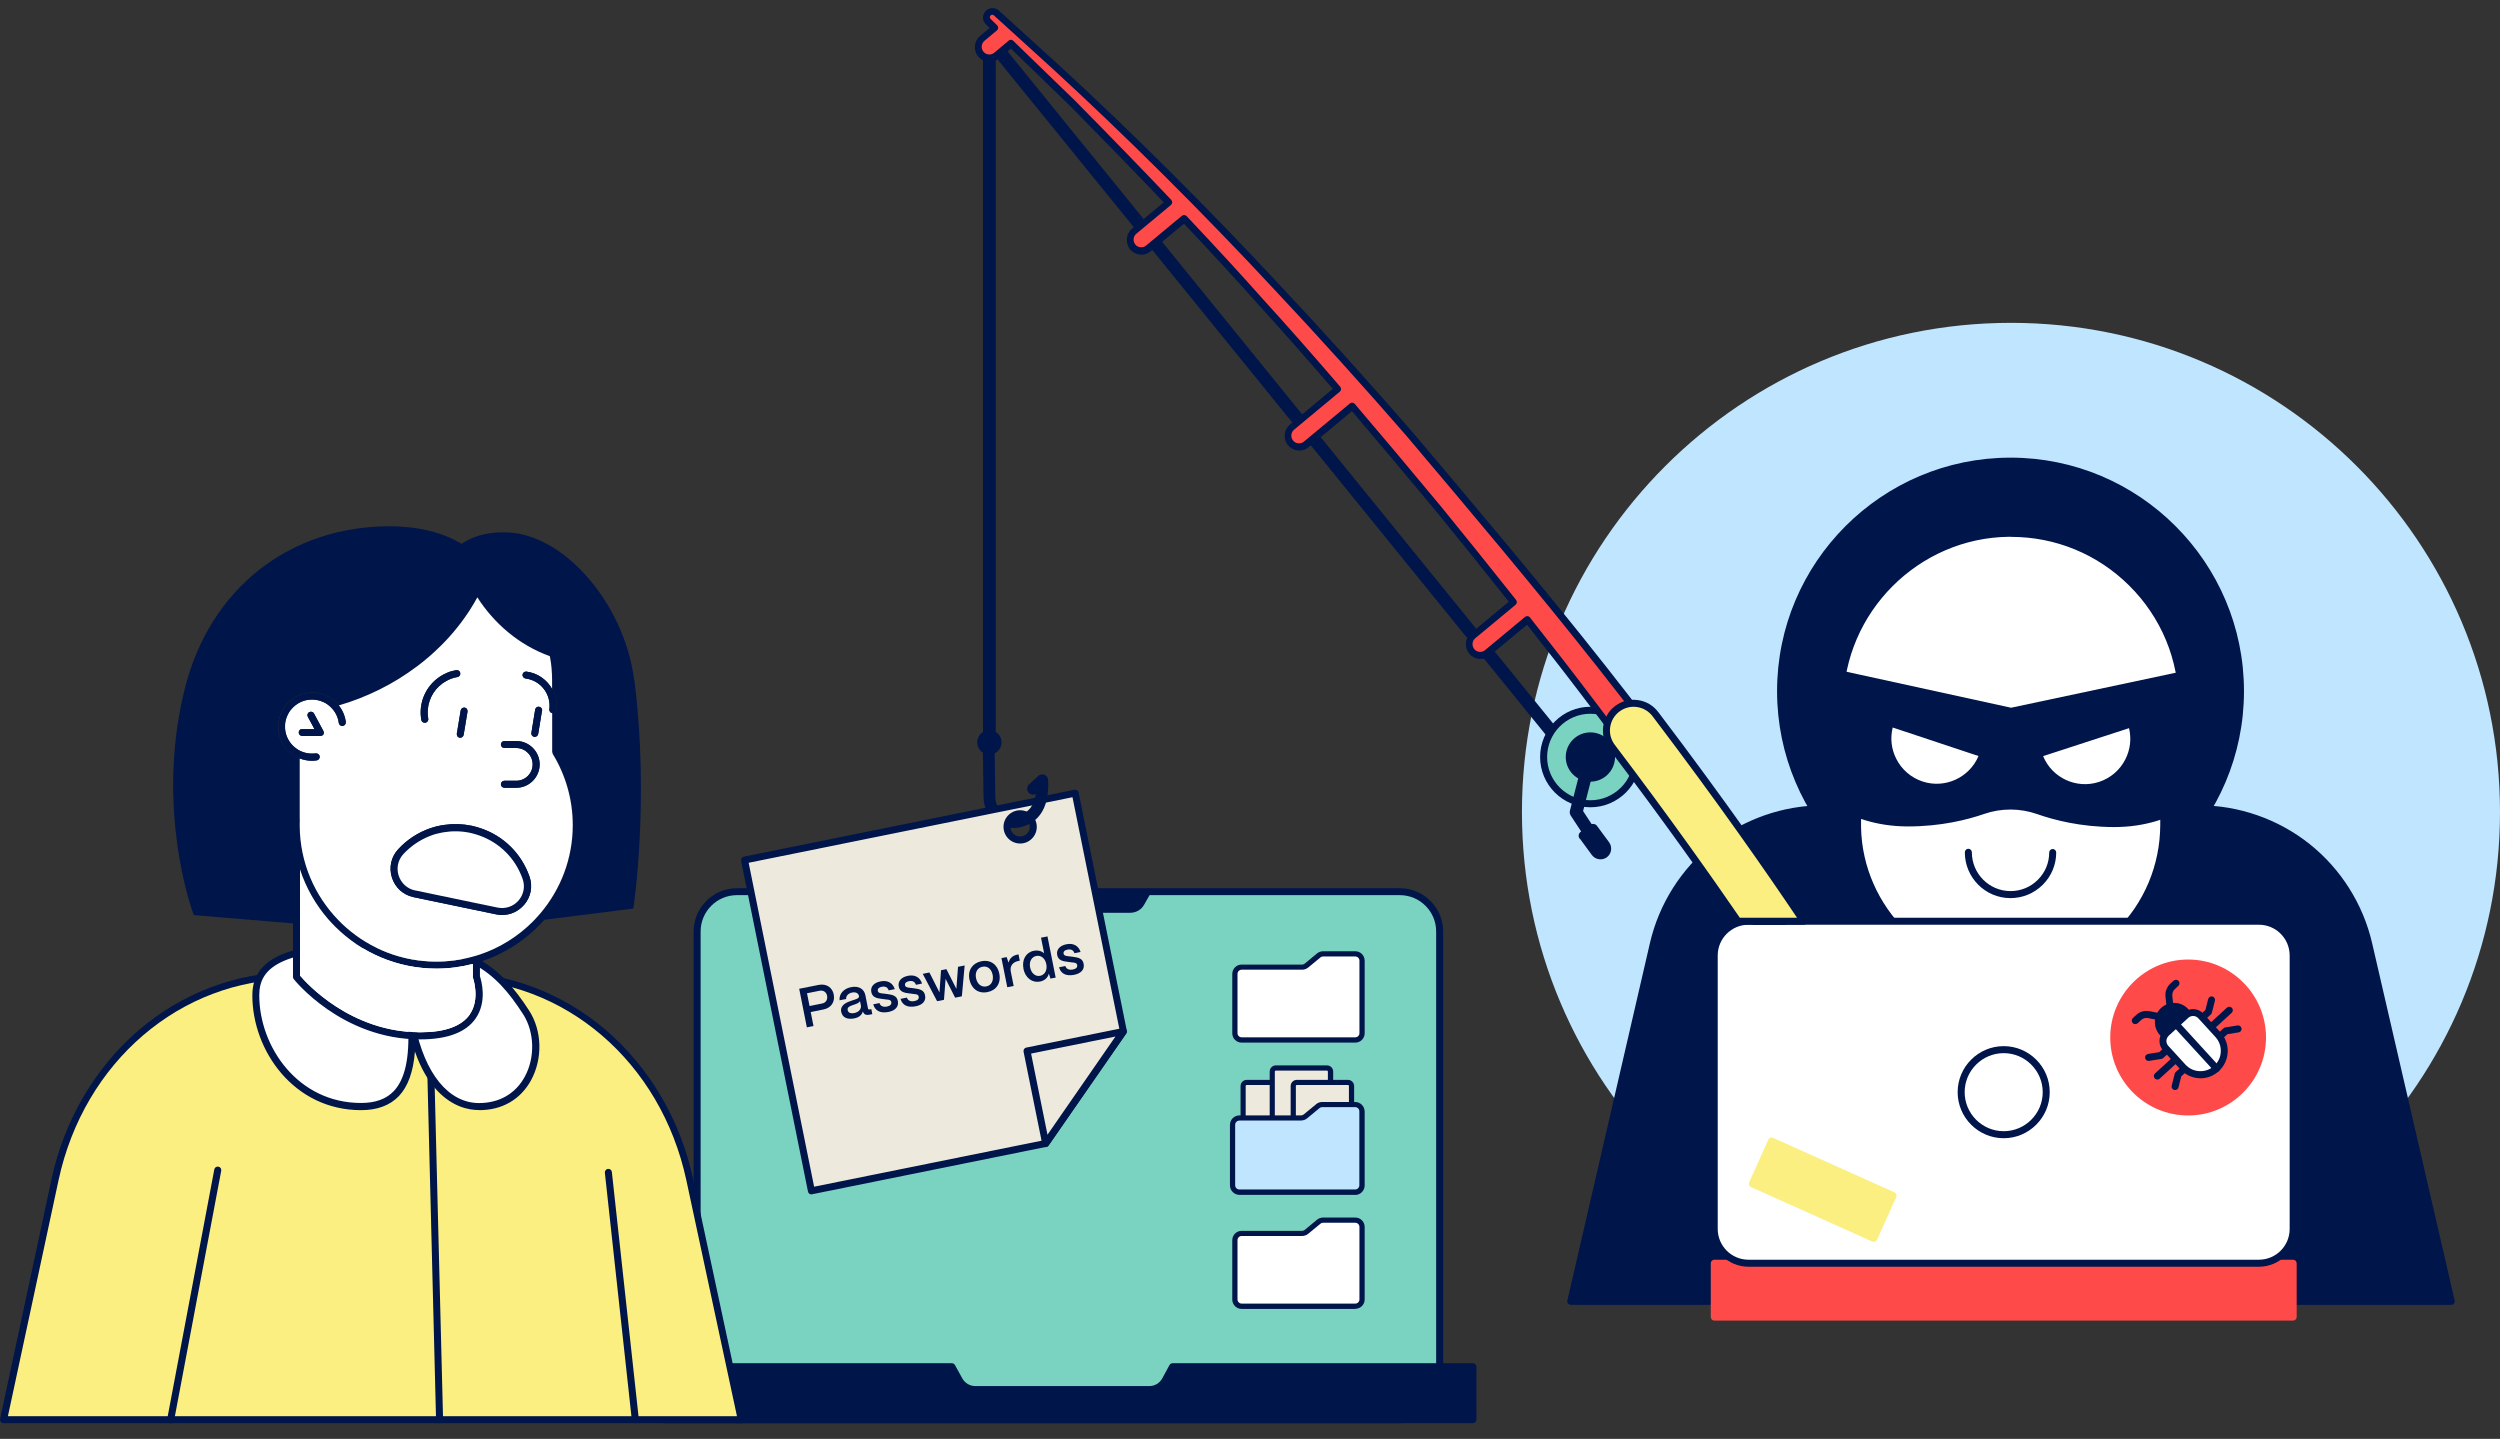 <?xml version="1.0" encoding="UTF-8"?><svg id="uuid-31767830-4e11-4670-bf60-0c39f5f63911" xmlns="http://www.w3.org/2000/svg" xmlns:xlink="http://www.w3.org/1999/xlink" viewBox="0 0 278 160"><rect x="0" y="0" width="278" height="160" fill="#333333" stroke="none"/><defs><clipPath id="uuid-4ea4fb72-51cc-4cd0-87c5-b74048f24bb8"><rect width="278" height="160" style="fill:none;"/></clipPath></defs><g style="clip-path:url(#uuid-4ea4fb72-51cc-4cd0-87c5-b74048f24bb8);"><path d="M155.66,99.15h-73.71c-2.45,0-4.43,1.98-4.43,4.43v49.85c0,2.45,1.98,4.43,4.43,4.43h73.71c2.45,0,4.43-1.98,4.43-4.43v-49.85c0-2.45-1.98-4.43-4.43-4.43Z" style="fill:#7ad3c0;"/><path d="M155.66,158.26h-73.71c-2.66,0-4.82-2.16-4.82-4.82v-49.85c0-2.66,2.16-4.82,4.82-4.82h73.71c2.66,0,4.82,2.16,4.82,4.82v49.85c0,2.66-2.16,4.82-4.82,4.82ZM81.95,99.54c-2.23,0-4.04,1.81-4.04,4.04v49.85c0,2.23,1.81,4.04,4.04,4.04h73.71c2.23,0,4.04-1.81,4.04-4.04v-49.85c0-2.23-1.81-4.04-4.04-4.04h-73.71Z" style="fill:#00154a;"/><path d="M130.4,151.98l-.81,1.49c-.36.65-1.04,1.05-1.78,1.05h-19.37c-.74,0-1.42-.4-1.78-1.05l-.82-1.49h-32.05v5.89h90v-5.89h-33.4Z" style="fill:#00154a;"/><path d="M163.8,158.26h-90c-.21,0-.39-.18-.39-.39v-5.89c0-.21.18-.39.39-.39h32.05c.14,0,.27.08.34.2l.82,1.49c.29.52.84.85,1.43.85h19.37c.6,0,1.15-.33,1.43-.85l.81-1.49c.07-.12.2-.2.34-.2h33.4c.21,0,.39.18.39.39v5.89c0,.21-.18.39-.39.39h0ZM74.2,157.48h89.22v-5.11h-32.78l-.7,1.29c-.42.77-1.23,1.26-2.12,1.26h-19.37c-.88,0-1.69-.48-2.12-1.26l-.7-1.29h-31.43v5.11h0Z" style="fill:#00154a;"/><path d="M125.69,101.5h-13.78c-.64,0-1.23-.34-1.54-.9l-.82-1.45h18.5l-.82,1.45c-.31.56-.9.9-1.54.9Z" style="fill:#00154a;"/><path d="M146.64,106.25l-1.36,1.12c-.13.11-.3.17-.48.17h-6.73c-.42,0-.75.34-.75.75v6.6c0,.42.34.75.75.75h12.64c.41,0,.75-.34.75-.75v-8.07c0-.41-.34-.75-.75-.75h-3.59c-.18,0-.35.06-.48.17h0Z" style="fill:#fff;"/><path d="M150.71,115.94h-12.64c-.58,0-1.04-.47-1.04-1.04v-6.6c0-.58.47-1.04,1.04-1.04h6.73c.11,0,.21-.04.29-.11l1.33-1.1s.02-.02.03-.03c.19-.15.42-.24.67-.24h3.59c.58,0,1.04.47,1.04,1.05v8.07c0,.58-.47,1.04-1.04,1.04ZM138.07,107.83c-.25,0-.46.21-.46.46v6.6c0,.25.21.46.46.46h12.64c.25,0,.46-.21.46-.46v-8.07c0-.25-.21-.46-.46-.46h-3.59c-.1,0-.19.03-.27.09,0,0-.01.01-.02.02l-1.36,1.12c-.19.15-.42.24-.67.24h-6.73Z" style="fill:#00154a;"/><path d="M146.64,135.85l-1.36,1.12c-.13.11-.3.17-.48.17h-6.73c-.42,0-.75.34-.75.75v6.6c0,.42.34.75.75.75h12.64c.41,0,.75-.34.75-.75v-8.07c0-.41-.34-.75-.75-.75h-3.59c-.18,0-.35.06-.48.17h0Z" style="fill:#fff;"/><path d="M150.71,145.55h-12.64c-.58,0-1.04-.47-1.04-1.04v-6.6c0-.58.47-1.04,1.04-1.04h6.73c.11,0,.21-.04.29-.11l1.33-1.1s.02-.02.03-.03c.19-.15.42-.24.67-.24h3.59c.58,0,1.04.47,1.04,1.04v8.07c0,.58-.47,1.04-1.04,1.04ZM138.07,137.44c-.25,0-.46.21-.46.46v6.6c0,.25.21.46.46.46h12.64c.25,0,.46-.21.46-.46v-8.07c0-.25-.21-.46-.46-.46h-3.59c-.1,0-.19.03-.27.09,0,0-.01.01-.02.02l-1.36,1.12c-.19.15-.42.24-.67.24h-6.73,0Z" style="fill:#00154a;"/><path d="M144.32,120.36h-5.68c-.22,0-.4.18-.4.4v7.33c0,.22.18.4.4.4h5.68c.22,0,.4-.18.4-.4v-7.33c0-.22-.18-.4-.4-.4Z" style="fill:#eee9dd;"/><path d="M144.32,128.79h-5.68c-.38,0-.69-.31-.69-.69v-7.33c0-.38.31-.69.69-.69h5.68c.38,0,.69.31.69.69v7.33c0,.38-.31.69-.69.69ZM138.63,120.65c-.06,0-.11.05-.11.11v7.33c0,.06.05.11.11.11h5.68c.06,0,.11-.05.11-.11v-7.33c0-.06-.05-.11-.11-.11h-5.68Z" style="fill:#00154a;"/><path d="M147.56,118.76h-5.68c-.22,0-.4.18-.4.4v7.33c0,.22.18.4.4.4h5.68c.22,0,.4-.18.4-.4v-7.33c0-.22-.18-.4-.4-.4Z" style="fill:#eee9dd;"/><path d="M147.56,127.18h-5.68c-.38,0-.69-.31-.69-.69v-7.33c0-.38.31-.69.69-.69h5.68c.38,0,.69.31.69.69v7.33c0,.38-.31.69-.69.69ZM141.87,119.05c-.06,0-.11.05-.11.11v7.33c0,.06.05.11.11.11h5.68c.06,0,.11-.05.11-.11v-7.33c0-.06-.05-.11-.11-.11h-5.68Z" style="fill:#00154a;"/><path d="M149.89,120.36h-5.68c-.22,0-.4.18-.4.4v7.33c0,.22.18.4.4.4h5.68c.22,0,.4-.18.4-.4v-7.33c0-.22-.18-.4-.4-.4Z" style="fill:#eee9dd;"/><path d="M149.89,128.79h-5.68c-.38,0-.69-.31-.69-.69v-7.33c0-.38.31-.69.69-.69h5.68c.38,0,.69.31.69.69v7.33c0,.38-.31.69-.69.69ZM144.21,120.65c-.06,0-.11.05-.11.11v7.33c0,.06.05.11.11.11h5.68c.06,0,.11-.05.11-.11v-7.33c0-.06-.05-.11-.11-.11h-5.68Z" style="fill:#00154a;"/><path d="M146.55,123l-1.38,1.14c-.14.11-.31.18-.49.18h-6.85c-.42,0-.77.34-.77.77v6.72c0,.42.34.77.77.77h12.87c.42,0,.77-.34.77-.77v-8.22c0-.42-.34-.77-.77-.77h-3.66c-.18,0-.35.06-.49.18h0Z" style="fill:#bfe5ff;"/><path d="M150.7,132.87h-12.87c-.58,0-1.06-.48-1.06-1.06v-6.72c0-.58.47-1.06,1.06-1.06h6.85c.11,0,.22-.04.3-.11l1.36-1.12s.01-.01.02-.02c.19-.16.43-.24.67-.24h3.66c.58,0,1.06.48,1.06,1.06v8.22c0,.58-.47,1.06-1.06,1.06ZM137.82,124.61c-.26,0-.47.21-.47.47v6.72c0,.26.21.47.47.47h12.87c.26,0,.47-.21.47-.47v-8.22c0-.26-.21-.47-.47-.47h-3.66c-.1,0-.2.03-.29.1,0,0-.01,0-.01.01l-1.38,1.14c-.19.16-.43.24-.68.24h-6.85Z" style="fill:#00154a;"/><path d="M.39,157.87h82.04l-5.73-26.71c-2.85-13.27-13.83-22.67-26.48-22.67h-17.61c-12.65,0-23.64,9.4-26.48,22.67L.39,157.87Z" style="fill:#fcef81;"/><path d="M82.43,158.26H.39c-.12,0-.23-.05-.3-.14-.07-.09-.1-.21-.08-.33l5.73-26.71c1.4-6.5,4.84-12.37,9.69-16.53,4.86-4.16,10.96-6.45,17.17-6.45h17.61c6.21,0,12.31,2.29,17.17,6.45,4.85,4.16,8.3,10.03,9.69,16.53l5.73,26.71c.03.12,0,.24-.08.33-.07.09-.19.14-.3.14h0ZM.87,157.48h81.08l-5.63-26.24c-2.83-13.17-13.56-22.36-26.1-22.36h-17.61c-12.54,0-23.28,9.2-26.1,22.36l-5.63,26.24h0Z" style="fill:#00154a;"/><path d="M48.88,158.26c-.21,0-.38-.17-.39-.38l-1.25-49.61c0-.21.16-.39.38-.4.21,0,.39.16.4.38l1.25,49.61c0,.22-.16.39-.38.4h0Z" style="fill:#00154a;"/><path d="M70.65,158.26c-.2,0-.36-.15-.39-.35l-3-27.5c-.02-.21.13-.41.35-.43.22-.02.41.13.43.35l3,27.5c.02.21-.13.41-.35.43-.01,0-.03,0-.04,0Z" style="fill:#00154a;"/><path d="M18.97,158.26s-.05,0-.07,0c-.21-.04-.35-.24-.31-.46l5.24-27.76c.04-.21.24-.35.46-.31.21.04.35.24.31.46l-5.24,27.76c-.04.19-.2.32-.38.32h0Z" style="fill:#00154a;"/><path d="M43.3,105.03c-11.08,0-14.86,1.72-14.86,5.65,0,5.98,4.52,12.37,11.7,12.37,4.44,0,5.92-3.22,5.63-9.01,1.33,6.68,4.63,9.01,7.5,9.01,5.87,0,7.7-6.64,5.23-10.47-3.1-4.81-6.36-7.55-15.2-7.55Z" style="fill:#fff;"/><path d="M53.27,123.44c-1.18,0-2.94-.37-4.61-2.12-1.05-1.1-1.89-2.57-2.52-4.39-.18,2.25-.77,3.88-1.78,4.95-.99,1.04-2.41,1.57-4.21,1.57-7.47,0-12.09-6.62-12.09-12.76,0-4.35,4.27-6.04,15.25-6.04,8.86,0,12.3,2.72,15.53,7.73,1.44,2.23,1.52,5.33.22,7.73-1.17,2.15-3.22,3.34-5.77,3.34h0ZM45.77,113.65c.18,0,.35.13.38.31,1.09,5.45,3.75,8.7,7.12,8.7,2.25,0,4.06-1.04,5.09-2.94,1.16-2.12,1.08-4.97-.19-6.94-3.15-4.89-6.32-7.37-14.87-7.37-12.01,0-14.47,2.1-14.47,5.26,0,5.76,4.32,11.98,11.31,11.98,1.61,0,2.8-.43,3.65-1.32,1.25-1.32,1.77-3.7,1.59-7.28,0-.21.14-.38.34-.41.02,0,.03,0,.05,0Z" style="fill:#00154a;"/><path d="M33.35,91.64v.22s0-.09,0-.13c0-.03,0-.06,0-.09Z" style="fill:#00154a;"/><path d="M33.37,91.18c0,.15-.01.31-.01.47v-.58s.02.07.01.11Z" style="fill:#00154a;"/><path d="M49.04,91.79l-.11.82c-.12.03-.25.06-.37.09-.01,0-.02,0-.04,0-.12.03-.24.07-.36.11-.13.04-.27.09-.4.15-1.08.43-2.07,1.1-2.9,1.99-.6.65-.8,1.54-.53,2.39.27.86.96,1.48,1.84,1.66.01,0,.03,0,.04,0l1.15.24.28.06.1.02.28.06-.1.78-.23-.05-.15-.03-.23-.05-1.3-.27s-.03,0-.04-.01c-1.14-.25-2.03-1.06-2.38-2.18-.35-1.12-.09-2.3.71-3.15.99-1.07,2.2-1.85,3.52-2.31.13-.05.26-.09.4-.13.13-.04.26-.07.4-.11,0,0,.02,0,.03,0,.13-.03.27-.06.41-.09Z" style="fill:#00154a;"/><path d="M33.35,84.34v6.73s0,0,0,0v-6.72h0Z" style="fill:#00154a;"/><path d="M48.13,99.41l-.1-.02-.28-.06-.1-.02-.1.78.15.03.23.05.16.03.23.05.1-.78-.28-.06ZM49.04,91.79c-.14.03-.27.05-.41.09l-.05.36-.06.48s.02,0,.04,0c.12-.04.25-.07.37-.09.13-.03.27-.06.4-.08l.11-.81c-.13.02-.27.04-.4.06Z" style="fill:#00154a;"/><path d="M50.99,80.39l-.06.39-.06.39-.06.36.05-.36.05-.39.05-.39h.04Z" style="fill:#00154a;"/><path d="M58.26,100.64c-.63.72-1.5,1.11-2.42,1.11-.22,0-.45-.02-.68-.07l-1.81-.38-.78-.16-4.27-.89-.23-.05-.16-.03-.23-.05.05-.79.28.06.1.02.28.06,4.17.87.39.08.39.08,1.97.41c.88.18,1.76-.11,2.35-.79.58-.67.76-1.57.47-2.4-.8-2.29-2.55-4.03-4.78-4.83-.13-.04-.26-.09-.39-.13-.13-.04-.26-.08-.39-.11-.1-.03-.19-.05-.29-.07-.99-.21-1.99-.22-2.95-.06-.13.02-.27.05-.4.08-.12.03-.25.06-.37.09-.01,0-.02,0-.03,0-.12.03-.24.07-.36.11l.05-.84c.13-.04.26-.07.4-.11,0,0,.02,0,.03,0,.13-.03.27-.06.41-.09.13-.03.27-.05.4-.06.98-.14,1.99-.11,3,.1.04,0,.09.02.13.03.13.03.26.06.39.1.13.04.26.08.39.12,2.58.83,4.61,2.8,5.52,5.4.39,1.1.16,2.29-.62,3.17Z" style="fill:#00154a;"/><path d="M60.27,79.03l-.42,2.58c-.03.19-.2.33-.38.33-.02,0-.04,0-.06,0-.21-.04-.36-.23-.32-.45l.42-2.58c.03-.21.23-.36.45-.32.21.04.36.23.32.45Z" style="fill:#00154a;"/><path d="M48.53,92.71s.02,0,.04,0l.03-.47-.06.48ZM48.53,92.71s.02,0,.04,0l.03-.47-.06.48ZM48.53,92.71s.02,0,.04,0l.03-.47-.06.48ZM48.53,92.71s.02,0,.04,0l.03-.47-.06.48ZM48.53,92.71s.02,0,.04,0l.03-.47-.06.48ZM48.22,91.98c-.13.04-.27.08-.4.13l-.05.85c.13-.05.27-.1.4-.15.12-.04.24-.08.36-.11.01,0,.02,0,.04,0l.03-.47.02-.35c-.13.03-.27.07-.4.11ZM48.03,99.39l-.28-.06-.1-.02-.28-.06-.05.79.23.05.15.03.23.05.16.03.05-.79-.1-.02ZM48.53,92.71s.02,0,.04,0l.03-.47-.06.48ZM48.53,92.71s.02,0,.04,0l.03-.47-.06.48ZM48.53,92.71s.02,0,.04,0l.03-.47-.06.48ZM48.53,92.71s.02,0,.04,0l.03-.47-.06.48Z" style="fill:#00154a;"/><path d="M33.35,91.64v.22s0-.09,0-.13c0-.03,0-.06,0-.09Z" style="fill:#fff;"/><path d="M33.37,91.18c0,.15-.01.31-.01.47v-.58s.02.07.01.11Z" style="fill:#fff;"/><path d="M33.35,84.34v6.73s0,0,0,0v-6.72h0Z" style="fill:#fff;"/><path d="M50.93,80.78l-.06.39-.06.36.05-.36.05-.39h.03Z" style="fill:#fff;"/><path d="M44.86,94.95c-.6.65-.8,1.54-.53,2.39.27.86.96,1.48,1.84,1.66.01,0,.03,0,.04,0l1.15.24.28.06.1.02.28.06.1.02.28.06,4.17.87.39.08v.8l-.39-.08-4.27-.89-.23-.05-.16-.03-.23-.05-.15-.03-.23-.05-1.3-.27s-.03,0-.04-.01c-1.14-.25-2.03-1.06-2.38-2.18-.35-1.12-.09-2.3.71-3.15.99-1.07,2.2-1.85,3.52-2.31.13-.05.26-.09.4-.13.13-.04.26-.07.4-.11,0,0,.02,0,.03,0,.13-.03.27-.06.41-.09.13-.03.27-.05.4-.06.98-.14,1.99-.11,3,.1.04,0,.09.02.13.03.13.03.26.06.39.1v.82c-.13-.04-.26-.08-.39-.11-.1-.03-.19-.05-.29-.07-.99-.21-1.99-.22-2.95-.06-.13.02-.27.05-.4.08-.12.03-.25.06-.37.09-.01,0-.02,0-.04,0-.12.03-.24.07-.36.11-.13.04-.27.09-.4.15-1.08.43-2.07,1.1-2.9,1.99Z" style="fill:#fff;"/><path d="M52.97,100.42l-.39-.08v.8l.78.16v-.8l-.39-.08ZM52.97,91.95c-.13-.04-.26-.07-.39-.1v.8c.13.03.26.07.39.11.13.04.26.08.39.13v-.82c-.13-.04-.26-.08-.39-.12ZM50.95,80.39l-.05.39-.05.39h.01l.06-.39.06-.39h-.04ZM33.35,84.34v6.72s0,0,0,0v-6.73h0ZM33.35,91.74s0,.09,0,.13v-.22s0,.06,0,.09Z" style="fill:#00154a;"/><path d="M33.35,91.64v.22s0-.09,0-.13c0-.03,0-.06,0-.09Z" style="fill:#fff;"/><path d="M33.37,91.18c0,.15-.01.31-.01.47v-.58s.02.07.01.11Z" style="fill:#fff;"/><path d="M33.35,84.34v6.73s0,0,0,0v-6.72h0Z" style="fill:#fff;"/><path d="M50.99,80.39l-.06.39-.06.39-.06.36.05-.36.05-.39.05-.39h.04Z" style="fill:#fff;"/><path d="M58.88,97.47c-.91-2.6-2.94-4.57-5.52-5.4-.13-.04-.26-.08-.39-.12-.13-.04-.26-.07-.39-.1-.04,0-.09-.02-.13-.03-1.01-.21-2.02-.24-3-.1-.13.02-.27.04-.4.06-.14.03-.27.05-.41.09,0,0-.02,0-.03,0-.13.03-.27.07-.4.11-.13.04-.27.08-.4.13-1.32.46-2.53,1.24-3.52,2.31-.8.85-1.06,2.03-.71,3.15.35,1.12,1.24,1.93,2.38,2.18.01,0,.03,0,.04.01l1.3.27.23.05.15.03.23.05.16.03.23.05,4.27.89.78.16,1.81.38c.23.05.45.07.68.07.92,0,1.79-.39,2.42-1.11.77-.88,1-2.07.62-3.17ZM57.68,100.13c-.59.68-1.47.97-2.35.79l-1.97-.41-.39-.08-.39-.08-4.17-.87-.28-.06-.1-.02-.28-.06-.1-.02-.28-.06-1.15-.24s-.03,0-.04,0c-.88-.18-1.57-.81-1.84-1.66-.27-.85-.07-1.74.53-2.39.83-.89,1.82-1.56,2.9-1.99.13-.05.27-.1.4-.15.12-.04.24-.08.36-.11.01,0,.02,0,.04,0,.12-.04.25-.07.37-.09.13-.03.27-.06.4-.08.96-.16,1.96-.15,2.95.06.1.02.19.04.29.07.13.03.26.07.39.11.13.04.26.08.39.13,2.23.8,3.98,2.54,4.78,4.83.29.83.12,1.73-.47,2.4Z" style="fill:#fff;"/><path d="M60.27,79.03l-.42,2.58c-.03.19-.2.33-.38.33-.02,0-.04,0-.06,0-.21-.04-.36-.23-.32-.45l.42-2.58c.03-.21.23-.36.45-.32.21.04.36.23.32.45Z" style="fill:#fff;"/><path d="M33.35,91.07v.58c0-.16,0-.31.01-.47,0-.04,0-.07-.01-.11Z" style="fill:#00154a;"/><path d="M70.52,75.61c-.56-4.4-2.63-8.59-5.38-11.64-.15-.17-.31-.34-.47-.51-.15-.16-.31-.31-.47-.46-2.43-2.35-5.29-3.8-8.06-3.8-.18,0-.36,0-.53,0-.13,0-.27.01-.4.02-.14,0-.27.02-.41.04-1.25.13-2.28.47-3.32,1.11-.05.03-.11.06-.16.1-.08-.05-.16-.1-.24-.14-.14-.08-.29-.16-.44-.24-1.43-.74-3.13-1.23-5.03-1.44-.73-.08-1.5-.13-2.29-.13-1.58,0-3.12.14-4.61.42-2.83.52-5.48,1.53-7.86,3-.13.08-.26.16-.39.25-.13.08-.26.17-.39.26-.35.24-.69.48-1.03.74-4.22,3.23-7.18,7.95-8.56,13.66-3.23,13.33.95,24.57.99,24.68l.09.23,11.02.92v5.95c0,.09.03.17.08.24.05.07,5.33,6.71,14.07,6.71,3.01,0,5.08-.78,6.15-2.31,1.33-1.9.64-4.26.49-4.71v-1.6c2.8-.89,5.26-2.53,7.16-4.68l9.9-1.25.04-.29c.02-.12,1.75-12,.07-25.12ZM52.23,112.82c-.92,1.31-2.77,1.97-5.5,1.97-7.77,0-12.68-5.5-13.37-6.31v-11.8c.67,2.06,1.75,3.94,3.14,5.54.12.14.25.29.38.42.13.14.27.29.41.42,2.88,2.87,6.86,4.65,11.24,4.65,1.4,0,2.75-.18,4.05-.52v1.44s0,.09.02.13c0,.02.83,2.35-.38,4.07ZM60.12,101.54c-.12.15-.26.3-.39.44-.14.15-.28.3-.42.45-1.65,1.66-3.68,2.95-5.95,3.71-.13.04-.26.09-.39.12-.13.04-.26.08-.39.11-1.29.36-2.64.55-4.05.55-3.82,0-7.32-1.42-9.99-3.76-.16-.14-.32-.28-.47-.43-.15-.14-.29-.28-.43-.43-2.63-2.71-4.26-6.39-4.29-10.44,0-.04,0-.09,0-.13,0-.03,0-.06,0-.09v-.58s0,0,0,0v-6.72c-.13-.05-.26-.11-.39-.18h0c-.13-.07-.26-.15-.39-.23h0c-.85-.58-1.46-1.51-1.61-2.61-.09-.66,0-1.29.22-1.87.05-.13.11-.27.18-.39.07-.14.15-.27.24-.4.26-.38.59-.72.98-.98.12-.09.25-.17.39-.24.12-.07.26-.12.39-.18.26-.1.55-.18.84-.22,1.06-.15,2.08.17,2.86.78.12.09.23.19.33.29.1.1.2.21.29.33,3.11-.9,6.12-2.39,8.75-4.37.87-.66,1.78-1.43,2.69-2.34.14-.14.28-.28.42-.43h0c.14-.15.28-.3.42-.45.61-.68,1.21-1.42,1.78-2.23.17-.24.33-.48.49-.72.17-.26.34-.53.5-.81.13-.22.26-.44.38-.67,1.85,2.89,4.61,5.3,8.06,6.54.16.85.25,1.72.25,2.62v1.02c.17.31.31.64.39.99.1.44.13.9.07,1.37,0,.07-.03.13-.07.18-.07.1-.19.16-.32.16-.02,0-.03,0-.05,0,0,0-.02,0-.03,0v4.24c0,.08,0,.17.06.24,1.47,2.39,2.25,5.14,2.25,7.95,0,3.73-1.35,7.15-3.59,9.8Z" style="fill:#00154a;"/><path d="M61.46,83.78c-.05-.07-.06-.16-.06-.24v-4.24s.02,0,.03,0c.02,0,.03,0,.05,0,.13,0,.25-.06.32-.16.04-.05.06-.11.07-.18.06-.47.03-.93-.07-1.37-.08-.35-.22-.68-.39-.99v-1.02c0-.9-.08-1.77-.25-2.62-3.44-1.24-6.2-3.65-8.06-6.54-.12.23-.25.45-.38.67-.16.28-.33.55-.5.81-.16.25-.32.49-.49.72-.57.81-1.17,1.55-1.78,2.23-.14.15-.28.31-.42.45h0c-.14.15-.28.29-.42.43-.91.91-1.82,1.69-2.69,2.34-2.63,1.99-5.63,3.47-8.75,4.37.41.51.68,1.13.78,1.83,0,.04,0,.07,0,.1-.02.17-.15.31-.33.34-.11.02-.21-.01-.29-.08-.08-.06-.14-.15-.15-.26h0c-.09-.67-.4-1.26-.85-1.71-.11-.11-.24-.22-.37-.32h0c-.14-.11-.3-.2-.46-.27-.51-.25-1.1-.35-1.71-.27-.34.05-.66.15-.95.3-.14.07-.27.15-.39.24-.1.07-.2.15-.29.24-.03.03-.06.06-.1.09-.1.1-.19.21-.28.32-.1.13-.18.26-.25.41-.28.53-.4,1.15-.31,1.79.09.67.4,1.25.84,1.7h0c.12.12.25.23.39.33h0c.12.09.25.17.39.24h0c.53.27,1.14.38,1.77.3.11-.01.21.02.29.08.08.06.14.15.15.26.03.21-.12.41-.33.44-.17.02-.35.04-.52.04-.47,0-.93-.09-1.35-.25h0v6.72s0,0,0,0v.58s0,.06,0,.09c0,.04,0,.09,0,.13.03,4.05,1.66,7.73,4.29,10.44.14.15.28.29.43.43.15.15.31.29.47.43,2.67,2.34,6.17,3.76,9.99,3.76,1.4,0,2.76-.19,4.05-.55.13-.04.26-.07.39-.11.13-.04.26-.08.39-.12,2.27-.76,4.3-2.05,5.95-3.71.14-.15.29-.3.42-.45.13-.14.26-.29.39-.44,2.24-2.65,3.59-6.07,3.59-9.8,0-2.81-.78-5.56-2.25-7.95ZM35.97,81.65c-.07.12-.2.19-.34.19h-2.02c-.1,0-.19-.04-.26-.1h0c-.08-.07-.13-.18-.13-.29s.05-.22.13-.29c.01-.01.03-.02.04-.03.01,0,.02-.01.03-.02.01,0,.03-.02.04-.02,0,0,.02,0,.03-.01,0,0,.02,0,.04,0,.02,0,.05,0,.07,0h1.37l-.15-.28-.21-.39-.38-.7c-.09-.18-.04-.39.12-.5.01,0,.02-.02.04-.02.1-.05.2-.06.3-.03.1.03.18.09.23.19l.58,1.07.21.39.21.39.05.1c.06.12.06.27,0,.39h0ZM51.67,78.68c.21.04.35.24.32.45l-.21,1.26-.13.78-.09.54c-.03.19-.2.33-.38.33-.02,0-.04,0-.06,0-.2-.03-.34-.21-.32-.41,0-.01,0-.02,0-.04v-.05s.07-.36.07-.36l.06-.39.06-.39.23-1.39c.04-.21.23-.36.45-.32ZM48.89,75.26c.13-.09.27-.17.41-.25.13-.07.27-.14.4-.19.32-.14.67-.24,1.03-.3.08-.01.15,0,.22.03.12.05.21.15.23.29.04.21-.1.42-.32.45,0,0,0,0-.02,0-.43.08-.84.22-1.2.43-.14.08-.28.16-.41.25-.14.11-.28.22-.41.34-.95.89-1.44,2.23-1.2,3.61.04.21-.11.42-.32.45-.02,0-.05,0-.07,0-.19,0-.35-.13-.38-.32-.34-1.91.52-3.77,2.04-4.79ZM57.41,87.6h-1.32c-.21,0-.39-.17-.39-.39s.18-.39.39-.39h1.32c1,0,1.82-.82,1.82-1.82s-.81-1.82-1.82-1.82h-1.32c-.21,0-.39-.17-.39-.39s.18-.39.39-.39h1.32c1.43,0,2.6,1.17,2.6,2.6s-1.17,2.6-2.6,2.6Z" style="fill:#00154a;"/><path d="M52.23,112.82c-.92,1.31-2.77,1.97-5.5,1.97-7.77,0-12.68-5.5-13.37-6.31v-11.8c.67,2.06,1.75,3.94,3.14,5.54.12.14.25.29.38.42.13.14.27.29.41.42,2.88,2.87,6.86,4.65,11.24,4.65,1.4,0,2.75-.18,4.05-.52v1.43s0,.09.02.13c0,.02.83,2.35-.38,4.07Z" style="fill:#fff;"/><path d="M61.46,83.78c-.05-.07-.06-.16-.06-.24v-4.24c-.2-.04-.34-.22-.31-.43.21-1.68-.97-3.21-2.65-3.42-.21-.03-.36-.22-.34-.43.03-.21.22-.36.43-.34,1.25.16,2.28.91,2.86,1.93v-1.02c0-.9-.08-1.77-.25-2.62-3.44-1.24-6.2-3.65-8.06-6.54-.12.23-.25.45-.38.67-.16.28-.33.55-.5.81-.16.25-.32.49-.49.72-.57.81-1.17,1.55-1.78,2.23-.14.15-.28.31-.42.45h0c-.14.15-.28.29-.42.43-.91.91-1.82,1.69-2.69,2.34-2.63,1.99-5.63,3.47-8.75,4.37.41.51.68,1.13.78,1.83,0,.04,0,.07,0,.1-.02.17-.15.31-.33.34-.11.02-.21-.01-.29-.08-.08-.06-.14-.15-.15-.26h0c-.09-.67-.4-1.26-.85-1.71-.11-.11-.24-.22-.37-.32h0c-.14-.11-.3-.2-.46-.27-.51-.25-1.1-.35-1.71-.27-.34.05-.66.15-.95.3-.14.07-.27.15-.39.24-.1.07-.2.15-.29.24-.03.03-.06.06-.1.09-.1.1-.19.21-.28.32-.1.13-.18.26-.25.41-.28.53-.4,1.15-.31,1.79.09.67.4,1.25.84,1.7h0c.12.12.25.23.39.33h0c.12.09.25.17.39.24h0c.53.27,1.14.38,1.77.3.11-.01.21.02.29.08.08.06.14.15.15.26.03.21-.12.41-.33.44-.17.02-.35.04-.52.04-.47,0-.93-.09-1.35-.25v6.73s.02.07.01.11c0,.15-.01.31-.01.47v.22c.03,4.05,1.66,7.73,4.29,10.44.14.15.28.29.43.43.15.15.31.29.47.43,2.67,2.34,6.17,3.76,9.99,3.76,1.4,0,2.76-.19,4.05-.55.13-.04.26-.07.39-.11.13-.04.26-.08.39-.12,2.27-.76,4.3-2.05,5.95-3.71.14-.15.29-.3.42-.45.13-.14.26-.29.39-.44,2.24-2.65,3.59-6.07,3.59-9.8,0-2.81-.78-5.56-2.25-7.95ZM35.97,81.65c-.07.12-.2.19-.34.19h-2.02c-.1,0-.19-.04-.26-.1h0c-.08-.07-.13-.18-.13-.29s.05-.22.13-.29c.01-.01.03-.02.04-.03.01,0,.02-.01.03-.02.01,0,.03-.02.04-.02,0,0,.02,0,.03-.01,0,0,.02,0,.04,0,.02,0,.05,0,.07,0h1.37l-.15-.28-.21-.39-.38-.7c-.09-.18-.04-.39.12-.5.01,0,.02-.02.04-.02.1-.05.2-.06.3-.03.1.03.18.09.23.19l.58,1.07.21.39.21.39.05.1c.06.12.06.27,0,.39h0ZM51.67,78.68c.21.04.35.24.32.45l-.21,1.26-.13.78-.09.54c-.03.19-.2.33-.38.33-.02,0-.04,0-.06,0-.2-.03-.34-.21-.32-.41,0-.01,0-.02,0-.04v-.05s.17-.98.17-.98l.03-.16h0s.23-1.38.23-1.38c.04-.21.23-.36.45-.32h0ZM48.89,75.26c.13-.09.27-.17.41-.25.13-.07.27-.14.4-.19.32-.14.67-.24,1.03-.3.08-.01.15,0,.22.03.12.05.21.15.23.29.04.21-.1.42-.32.45,0,0,0,0-.02,0-.43.08-.84.22-1.2.43-.14.08-.28.16-.41.25-.14.11-.28.22-.41.34-.95.89-1.44,2.23-1.2,3.61.04.21-.11.42-.32.45-.02,0-.05,0-.07,0-.19,0-.35-.13-.38-.32-.34-1.91.52-3.77,2.04-4.79ZM58.26,100.64c-.63.72-1.5,1.11-2.42,1.11-.22,0-.45-.02-.68-.07l-1.81-.38-.78-.16-4.27-.89-.23-.05-.16-.03-.23-.05-.15-.03-.23-.05-1.3-.27s-.03,0-.04-.01c-1.14-.25-2.03-1.06-2.38-2.18-.35-1.12-.09-2.3.71-3.15.99-1.07,2.2-1.85,3.52-2.31.13-.05.27-.09.4-.13.13-.04.26-.07.4-.11,0,0,.02,0,.03,0,.13-.03.27-.06.41-.09.13-.03.27-.05.4-.06.98-.14,1.99-.11,3,.1.04,0,.09.02.13.03.13.03.26.06.39.1.13.04.26.08.39.12,2.58.83,4.61,2.8,5.52,5.4.39,1.1.16,2.29-.62,3.17ZM57.41,87.6h-1.32c-.21,0-.39-.17-.39-.39s.18-.39.39-.39h1.32c1,0,1.82-.82,1.82-1.82s-.81-1.82-1.82-1.82h-1.32c-.21,0-.39-.17-.39-.39s.18-.39.39-.39h1.32c1.43,0,2.6,1.17,2.6,2.6s-1.17,2.6-2.6,2.6ZM60.27,79.03l-.42,2.58c-.03.19-.2.33-.38.33-.02,0-.04,0-.06,0-.21-.04-.36-.23-.32-.45l.42-2.58c.04-.21.23-.36.45-.32.21.04.36.23.32.45Z" style="fill:#fff;"/><path d="M38.46,80.29s0,.07,0,.1c-.02.17-.15.31-.33.34-.11.02-.21-.01-.29-.08-.08-.06-.14-.15-.15-.26h0c-.09-.67-.4-1.26-.85-1.71-.11-.11-.24-.22-.37-.32h0c-.14-.11-.3-.2-.46-.27-.51-.25-1.1-.35-1.71-.27-.34.05-.66.15-.95.3-.14.07-.27.15-.39.24-.1.07-.2.15-.29.24-.03.03-.06.06-.1.09-.1.1-.19.21-.28.32-.1.13-.18.26-.25.41-.28.53-.4,1.15-.31,1.79.09.67.4,1.25.84,1.7,0,0,0,0,0,0,.12.12.25.23.39.33h0c.12.09.25.17.39.24h0c.53.27,1.14.38,1.77.3.11-.01.21.02.29.08.08.06.14.15.15.26.03.21-.12.41-.33.44-.17.02-.35.04-.52.04-.47,0-.93-.09-1.35-.25h0c-.13-.05-.26-.11-.39-.18h0c-.13-.07-.26-.15-.39-.23h0c-.85-.58-1.46-1.51-1.61-2.61-.09-.66,0-1.29.22-1.87.05-.13.11-.27.18-.39.07-.14.15-.27.24-.4.26-.38.59-.72.98-.98.12-.09.25-.17.39-.24.12-.07.26-.12.39-.18.27-.1.55-.18.84-.22,1.06-.15,2.08.17,2.86.78.12.09.23.19.33.29.1.1.2.21.29.33.41.51.68,1.13.78,1.83Z" style="fill:#00154a;"/><path d="M35.97,81.65c-.07.12-.2.19-.34.19h-2.02c-.1,0-.19-.04-.26-.1h0c-.08-.07-.13-.18-.13-.29s.05-.22.13-.29c.01-.01.03-.02.04-.03.01,0,.02-.01.03-.02.01,0,.03-.02.04-.02,0,0,.02,0,.03-.01,0,0,.02,0,.04,0,.02,0,.05,0,.07,0h1.37l-.15-.28-.21-.39-.38-.7c-.09-.18-.04-.39.12-.5.01,0,.02-.02.04-.02.1-.05.2-.06.3-.03.1.03.18.09.23.19l.57,1.07.21.39.21.39.05.1c.06.12.06.27,0,.39h0Z" style="fill:#00154a;"/><path d="M50.86,75.29s0,0-.02,0c-.43.08-.84.22-1.2.43-.14.08-.28.16-.41.25-.14.11-.28.22-.41.34-.95.89-1.44,2.23-1.2,3.61.04.21-.11.42-.32.45-.02,0-.05,0-.07,0-.19,0-.35-.13-.38-.32-.34-1.91.52-3.77,2.04-4.79.13-.09.27-.17.41-.25.13-.07.27-.14.4-.19.32-.14.67-.24,1.03-.3.08-.01.15,0,.22.03.12.05.21.15.23.29.04.21-.1.42-.32.45Z" style="fill:#00154a;"/><path d="M61.87,78.96c0,.07-.03.13-.07.18-.07.1-.19.16-.32.16-.02,0-.03,0-.05,0,0,0-.02,0-.03,0-.2-.04-.34-.22-.31-.43.21-1.68-.97-3.21-2.64-3.42-.21-.03-.36-.22-.34-.43.03-.21.22-.36.43-.34,1.25.16,2.28.91,2.86,1.93.17.31.31.64.39.99.1.44.13.9.07,1.37Z" style="fill:#00154a;"/><path d="M60.01,85c0,1.43-1.17,2.6-2.6,2.6h-1.32c-.21,0-.39-.17-.39-.39s.18-.39.39-.39h1.32c1,0,1.82-.82,1.82-1.82s-.81-1.82-1.82-1.82h-1.32c-.21,0-.39-.17-.39-.39s.18-.39.39-.39h1.32c1.43,0,2.6,1.17,2.6,2.6Z" style="fill:#00154a;"/><path d="M51.99,79.12l-.21,1.26-.13.78-.09.54c-.03.19-.2.33-.38.33-.02,0-.04,0-.06,0-.2-.03-.34-.21-.32-.41,0-.01,0-.02,0-.04v-.05s.07-.36.07-.36l.06-.39.06-.39.23-1.39c.04-.21.23-.36.45-.32.21.04.35.24.32.45Z" style="fill:#00154a;"/><path d="M60.27,79.03l-.42,2.58c-.03.19-.2.33-.38.33-.02,0-.04,0-.06,0-.21-.04-.36-.23-.32-.45l.42-2.58c.03-.21.23-.36.45-.32.21.04.36.23.32.45Z" style="fill:#00154a;"/><path d="M58.88,97.47c-.91-2.6-2.94-4.57-5.52-5.4-.13-.04-.26-.08-.39-.12-.13-.04-.26-.07-.39-.1-.04,0-.09-.02-.13-.03-1.01-.21-2.02-.24-3-.1-.13.02-.27.04-.4.06-.14.03-.27.05-.41.09,0,0-.02,0-.03,0-.13.03-.27.07-.4.11-.13.04-.27.08-.4.13-1.32.46-2.53,1.24-3.52,2.31-.8.85-1.06,2.03-.71,3.15.35,1.12,1.24,1.93,2.38,2.18.01,0,.03,0,.04.01l1.3.27.23.05.15.03.23.05.16.03.23.05,4.27.89.78.16,1.81.38c.23.05.45.07.68.07.92,0,1.79-.39,2.42-1.11.77-.88,1-2.07.62-3.17ZM57.68,100.13c-.59.68-1.47.97-2.35.79l-1.97-.41-.39-.08-.39-.08-4.17-.87-.28-.06-.1-.02-.28-.06-.1-.02-.28-.06-1.15-.24s-.03,0-.04,0c-.88-.18-1.57-.81-1.84-1.66-.27-.85-.07-1.74.53-2.39.83-.89,1.82-1.56,2.9-1.99.13-.05.27-.1.4-.15.12-.04.24-.08.36-.11.01,0,.02,0,.04,0,.12-.04.25-.07.37-.09.13-.03.27-.06.4-.08.96-.16,1.96-.15,2.95.06.1.02.19.04.29.07.13.03.26.07.39.11.13.04.26.08.39.13,2.23.8,3.98,2.54,4.78,4.83.29.83.12,1.73-.47,2.4Z" style="fill:#00154a;"/><path d="M57.67,100.13c-.59.68-1.47.97-2.35.79l-1.97-.41-.39-.08-.39-.08-4.17-.87-.28-.06-.1-.02-.28-.06-.1-.02-.28-.06-1.15-.24s-.03,0-.04,0c-.88-.18-1.57-.81-1.84-1.66-.27-.85-.07-1.74.53-2.39.83-.89,1.82-1.56,2.9-1.99.13-.05.27-.1.4-.15.12-.04.24-.08.36-.11.01,0,.02,0,.03,0,.12-.04.25-.07.37-.09.13-.03.27-.06.4-.08.96-.16,1.95-.15,2.95.06.1.02.19.04.29.07.13.03.26.07.39.11.13.04.26.08.39.13,2.23.8,3.98,2.54,4.78,4.83.29.83.12,1.73-.47,2.4Z" style="fill:#fff;"/><path d="M223.62,144.7c30.04,0,54.38-24.36,54.38-54.4s-24.35-54.4-54.38-54.4-54.38,24.36-54.38,54.4,24.35,54.4,54.38,54.4Z" style="fill:#bfe5ff;"/><path d="M272.57,144.71h-97.9l9.18-39.74c2.03-8.8,9.86-15.03,18.89-15.03h41.77c9.02,0,16.86,6.23,18.89,15.03l9.18,39.74Z" style="fill:#00154a;"/><path d="M272.57,145.1h-97.9c-.12,0-.23-.06-.31-.15-.07-.09-.1-.22-.07-.33l9.18-39.74c1-4.34,3.47-8.26,6.96-11.03,3.49-2.77,7.86-4.3,12.31-4.3h41.77c4.45,0,8.82,1.53,12.31,4.3,3.48,2.77,5.96,6.69,6.96,11.03l9.18,39.74c.03.11,0,.24-.07.33-.07.09-.19.15-.31.15ZM175.16,144.32h96.92l-9.07-39.26c-2-8.67-9.61-14.72-18.51-14.72h-41.77c-8.9,0-16.5,6.05-18.51,14.72l-9.07,39.26h0Z" style="fill:#00154a;"/><path d="M223.57,102.44c14.12,0,25.57-11.45,25.57-25.58s-11.45-25.58-25.57-25.58-25.57,11.45-25.57,25.58,11.45,25.58,25.57,25.58Z" style="fill:#00154a;"/><path d="M223.57,102.83c-14.31,0-25.96-11.65-25.96-25.97s11.64-25.97,25.96-25.97,25.96,11.65,25.96,25.97-11.64,25.97-25.96,25.97ZM223.57,51.67c-13.88,0-25.18,11.3-25.18,25.19s11.3,25.19,25.18,25.19,25.18-11.3,25.18-25.19-11.29-25.19-25.18-25.19Z" style="fill:#00154a;"/><path d="M242.65,78.39c.03-10.6-8.61-19.2-19.24-19.09-10.31.11-18.73,8.55-18.82,18.87-.02,2.22.34,4.36,1.03,6.35.73,2.12,1.02,4.36.95,6.6,0,.3-.01.6,0,.91.18,9.14,7.66,16.57,16.8,16.69,9.48.12,17.22-7.52,17.25-16.98,0-.15,0-.3,0-.45-.05-2.25.23-4.5.98-6.63.69-1.96,1.07-4.06,1.07-6.26h0Z" style="fill:#fff;"/><path d="M244.35,74.7l-20.74,4.4-20.71-4.53-1.23,12.67s3.43,4.25,10.44,4.27c3.52,0,6.4-.68,8.39-1.37,2-.69,4.16-.69,6.15.02,1.99.7,4.86,1.41,8.38,1.42,7.01.02,10.46-4.2,10.46-4.2l-1.15-12.68Z" style="fill:#00154a;"/><path d="M235.1,91.97h-.05c-3.69-.01-6.66-.79-8.51-1.44-1.9-.67-4-.68-5.9-.02-1.85.64-4.82,1.4-8.52,1.39-7.11-.02-10.6-4.23-10.74-4.41-.06-.08-.1-.18-.08-.28l1.23-12.67c.01-.11.07-.21.16-.28.09-.07.21-.09.31-.07l20.63,4.51,20.65-4.39c.11-.02.22,0,.31.07.09.07.15.17.16.28l1.15,12.68c0,.1-.02.2-.09.28-.15.18-3.63,4.35-10.71,4.35h0ZM223.56,89.24c1.09,0,2.19.19,3.24.55,1.79.63,4.67,1.39,8.25,1.4,6.07.02,9.45-3.28,10.06-3.95l-1.1-12.07-20.31,4.31c-.06.01-.11.01-.16,0l-20.28-4.43-1.17,12.06c.61.66,3.95,3.99,10.04,4.01h.07c3.55,0,6.41-.73,8.19-1.35,1.03-.36,2.1-.53,3.18-.53h0Z" style="fill:#00154a;"/><path d="M223.58,109.1h-.23c-4.52-.06-8.8-1.86-12.03-5.07-3.24-3.21-5.07-7.47-5.16-12,0-.31,0-.62,0-.93.07-2.28-.24-4.45-.93-6.46-.71-2.08-1.07-4.26-1.05-6.48.09-10.51,8.71-19.14,19.21-19.26,5.24-.06,10.17,1.95,13.89,5.64,3.71,3.68,5.75,8.58,5.74,13.81v.04c0,2.19-.38,4.34-1.09,6.38-.69,1.96-1.01,4.14-.96,6.49,0,.15,0,.31,0,.46-.01,4.69-1.86,9.08-5.2,12.37-3.28,3.23-7.61,5-12.21,5h0ZM223.62,59.69h-.21c-10.08.11-18.35,8.4-18.43,18.48-.02,2.13.32,4.22,1,6.22.72,2.1,1.04,4.36.97,6.74,0,.29-.01.59,0,.89.18,8.88,7.54,16.19,16.42,16.31,4.48.06,8.7-1.64,11.88-4.78,3.19-3.14,4.95-7.34,4.97-11.81,0-.15,0-.29,0-.44-.06-2.44.28-4.72,1-6.77.68-1.95,1.04-4,1.05-6.09v-.04c.02-5.03-1.94-9.75-5.51-13.29-3.52-3.49-8.18-5.41-13.13-5.41Z" style="fill:#00154a;"/><path d="M223.57,99.87h-.01c-2.81,0-5.08-2.3-5.07-5.1,0-.21.18-.39.39-.39s.39.18.39.39c0,2.38,1.92,4.31,4.29,4.32h.01c1.14,0,2.22-.44,3.03-1.25.82-.81,1.27-1.89,1.27-3.04,0-.21.17-.39.39-.39s.39.18.39.39c0,1.36-.54,2.64-1.5,3.59-.96.95-2.23,1.48-3.58,1.48h0Z" style="fill:#00154a;"/><path d="M220.51,83.82c-.94,2.85-4.02,4.39-6.86,3.44-2.85-.95-4.39-4.02-3.44-6.87l10.3,3.42h0Z" style="fill:#fff;"/><path d="M215.35,87.93c-.61,0-1.22-.1-1.83-.3-1.48-.49-2.67-1.52-3.37-2.92-.7-1.39-.81-2.97-.32-4.44.03-.1.1-.18.19-.23.09-.05.2-.05.3-.02l10.29,3.42c.08.03.15.07.2.14.07.1.09.23.05.35-.81,2.44-3.09,3.99-5.53,3.99h0ZM210.47,80.9c-.29,1.17-.16,2.39.39,3.47.6,1.2,1.64,2.1,2.92,2.53,2.51.83,5.22-.43,6.23-2.83l-9.54-3.17Z" style="fill:#00154a;"/><path d="M226.7,83.84c.93,2.85,3.99,4.41,6.84,3.48,2.85-.93,4.41-3.99,3.48-6.84l-10.32,3.36h0Z" style="fill:#fff;"/><path d="M231.86,87.98c-2.44,0-4.72-1.55-5.53-4-.02-.04-.03-.09-.03-.14,0-.18.12-.34.29-.38l10.3-3.36c.1-.03.21-.02.3.02.09.05.16.13.19.23.48,1.48.36,3.06-.35,4.44-.71,1.38-1.91,2.41-3.38,2.9-.6.19-1.2.29-1.8.29ZM227.2,84.09c.99,2.41,3.7,3.68,6.21,2.86,1.28-.42,2.32-1.31,2.93-2.51.55-1.08.69-2.3.41-3.47l-9.55,3.11h0Z" style="fill:#00154a;"/><path d="M255,140.47h-64.37v5.99h64.37v-5.99Z" style="fill:#ff4a4a;"/><path d="M255,146.85h-64.37c-.21,0-.39-.18-.39-.39v-5.99c0-.21.18-.39.39-.39h64.37c.21,0,.39.18.39.39v5.99c0,.21-.18.39-.39.39ZM191.01,146.07h63.59v-5.21h-63.59v5.21Z" style="fill:#ff4a4a;"/><path d="M251.19,102.44h-56.76c-2.1,0-3.81,1.7-3.81,3.81v30.41c0,2.1,1.7,3.81,3.81,3.81h56.76c2.1,0,3.81-1.71,3.81-3.81v-30.41c0-2.1-1.7-3.81-3.81-3.81Z" style="fill:#fff;"/><path d="M251.19,140.86h-56.76c-2.31,0-4.2-1.88-4.2-4.2v-30.41c0-2.31,1.88-4.2,4.2-4.2h56.76c2.31,0,4.2,1.88,4.2,4.2v30.41c0,2.31-1.88,4.2-4.2,4.2ZM194.43,102.83c-1.88,0-3.42,1.53-3.42,3.42v30.41c0,1.88,1.53,3.42,3.42,3.42h56.76c1.89,0,3.42-1.53,3.42-3.42v-30.41c0-1.89-1.53-3.42-3.42-3.42h-56.76Z" style="fill:#00154a;"/><path d="M222.81,126.18c2.61,0,4.73-2.12,4.73-4.73s-2.12-4.73-4.73-4.73-4.73,2.12-4.73,4.73,2.12,4.73,4.73,4.73Z" style="fill:#fff;"/><path d="M222.81,126.57c-2.82,0-5.12-2.3-5.12-5.12s2.3-5.12,5.12-5.12,5.12,2.3,5.12,5.12-2.3,5.12-5.12,5.12ZM222.81,117.11c-2.39,0-4.34,1.95-4.34,4.34s1.95,4.34,4.34,4.34,4.34-1.95,4.34-4.34-1.95-4.34-4.34-4.34Z" style="fill:#00154a;"/><path d="M243.32,123.65c4.57,0,8.27-3.71,8.27-8.28s-3.7-8.28-8.27-8.28-8.27,3.71-8.27,8.28,3.7,8.28,8.27,8.28Z" style="fill:#ff4a4a;"/><path d="M243.32,124.04c-4.78,0-8.66-3.89-8.66-8.67s3.89-8.67,8.66-8.67,8.66,3.89,8.66,8.67-3.89,8.67-8.66,8.67ZM243.32,107.49c-4.35,0-7.88,3.54-7.88,7.89s3.54,7.89,7.88,7.89,7.88-3.54,7.88-7.89-3.54-7.89-7.88-7.89Z" style="fill:#ff4a4a;"/><path d="M239.9,120.05c-.1,0-.21-.04-.29-.13-.15-.16-.13-.41.02-.55l4-3.66c.16-.15.4-.13.55.03.15.16.13.41-.03.55l-4,3.66c-.07.07-.17.1-.26.1Z" style="fill:#00154a;"/><path d="M238.92,117.98c-.19,0-.35-.14-.38-.33-.04-.21.11-.41.32-.45l1.25-.2,2.57-2.35c.16-.15.4-.13.55.03.15.16.13.41-.03.55l-2.65,2.42c-.06.05-.13.09-.2.1l-1.36.22s-.04,0-.06,0h0Z" style="fill:#00154a;"/><path d="M241.87,121.21s-.06,0-.1-.01c-.21-.05-.33-.26-.28-.47l.34-1.34c.02-.07.06-.14.12-.19l2.65-2.43c.16-.15.4-.14.55.02.15.16.13.41-.02.55l-2.57,2.35-.31,1.22c-.04.18-.2.3-.38.3h0Z" style="fill:#00154a;"/><path d="M243.9,116.39c-.1,0-.21-.04-.29-.13-.15-.16-.13-.4.03-.55l4-3.66c.16-.15.41-.13.55.03.15.16.13.4-.03.55l-4,3.66c-.07.07-.17.1-.26.1Z" style="fill:#00154a;"/><path d="M244.86,117.45c-.11,0-.21-.04-.29-.13-.15-.16-.13-.41.03-.55l2.65-2.42c.06-.05.13-.09.2-.1l1.36-.22c.21-.04.41.11.45.32.04.21-.11.41-.32.45l-1.25.2-2.57,2.35c-.07.07-.17.1-.26.1h0Z" style="fill:#00154a;"/><path d="M242.93,115.34c-.1,0-.21-.04-.29-.13-.15-.16-.13-.41.03-.55l2.57-2.35.31-1.22c.05-.21.26-.33.47-.28.21.05.33.27.28.47l-.34,1.34c-.02.07-.06.14-.12.19l-2.65,2.43c-.07.07-.17.1-.26.1h0Z" style="fill:#00154a;"/><path d="M241.76,115.41c.97,0,1.75-.78,1.75-1.75s-.78-1.75-1.75-1.75-1.75.78-1.75,1.75.78,1.75,1.75,1.75Z" style="fill:#00154a;"/><path d="M241.76,115.8c-1.18,0-2.14-.96-2.14-2.14s.96-2.14,2.14-2.14,2.14.96,2.14,2.14-.96,2.14-2.14,2.14ZM241.76,112.3c-.75,0-1.36.61-1.36,1.36s.61,1.36,1.36,1.36,1.36-.61,1.36-1.36-.61-1.36-1.36-1.36Z" style="fill:#00154a;"/><path d="M240.9,114.9l2.18-1.99c.48-.44,1.22-.4,1.66.07l1.91,2.09c.99,1.08.91,2.76-.17,3.75-1.08.99-2.76.91-3.74-.17l-1.91-2.09c-.44-.48-.4-1.22.07-1.66h0Z" style="fill:#fff;"/><path d="M244.7,119.9s-.09,0-.14,0c-.81-.04-1.56-.39-2.11-.99l-1.91-2.09c-.58-.64-.54-1.63.1-2.21,0,0,.01,0,.01-.01l2.16-1.98c.64-.58,1.63-.54,2.21.1l1.91,2.09c.55.6.83,1.38.79,2.19-.04.81-.39,1.56-.99,2.11-.56.52-1.29.8-2.05.8ZM241.15,115.19c-.31.29-.33.78-.04,1.1l1.91,2.09c.41.45.96.71,1.57.73.61.03,1.18-.18,1.63-.59.45-.41.71-.97.73-1.57.03-.6-.18-1.18-.59-1.63l-1.91-2.09c-.29-.32-.79-.34-1.11-.05l-2.18,1.99s0,0-.01.01h0Z" style="fill:#00154a;"/><path d="M246.49,119.22c-.11,0-.21-.04-.29-.13l-4.49-4.91c-.15-.16-.13-.4.02-.55.16-.15.41-.14.55.02l4.49,4.91c.15.16.13.4-.03.55-.07.07-.17.1-.26.1Z" style="fill:#00154a;"/><path d="M237.44,113.88c-.11,0-.21-.04-.29-.13-.14-.16-.13-.41.03-.55l.38-.35c.39-.36.93-.51,1.45-.41l2.54.5c.21.04.35.25.31.46-.04.21-.25.35-.46.31l-2.54-.5c-.28-.05-.57.03-.77.22l-.38.35c-.07.07-.17.1-.26.1h0Z" style="fill:#00154a;"/><path d="M241.46,113.72c-.2,0-.37-.15-.39-.35l-.27-2.57c-.05-.52.15-1.05.53-1.41l.38-.34c.16-.14.4-.13.55.03.14.16.13.41-.03.55l-.38.35c-.21.19-.31.47-.29.75l.27,2.57c.02.22-.13.41-.35.43-.01,0-.03,0-.04,0h0Z" style="fill:#00154a;"/><path d="M210.51,132.95l-13.52-6.07-2.14,4.76,13.52,6.07,2.14-4.76Z" style="fill:#fcef81;"/><path d="M208.38,138.1c-.05,0-.11-.01-.16-.03l-13.52-6.07c-.09-.04-.17-.12-.2-.22-.04-.1-.03-.21,0-.3l2.14-4.76c.09-.2.32-.28.51-.2l13.52,6.07c.2.09.28.32.2.51l-2.14,4.76c-.04.09-.12.17-.22.21-.04.02-.09.03-.14.03ZM195.37,131.45l12.81,5.75,1.82-4.05-12.81-5.75-1.82,4.05h0Z" style="fill:#fcef81;"/><path d="M110.02,83.26c.39,0,.71-.32.71-.71V5.22c0-.39-.32-.71-.71-.71s-.71.32-.71.71v77.33c0,.39.32.71.71.71Z" style="fill:#00154a;"/><path d="M174.12,84.03c.16,0,.32-.05.45-.16.3-.25.35-.7.1-1L110.89,4.3c-.25-.3-.7-.35-1-.1-.3.25-.35.7-.1,1l63.77,78.57c.14.17.35.26.55.26h0Z" style="fill:#00154a;"/><path d="M111.55,90.35c-.54-.4-.86-1-.87-1.67l-.09-6.11c0-.35-.3-.64-.66-.64-.37,0-.66.31-.65.67l.09,6.11c.02.96.42,1.85,1.14,2.49.09.08.17.15.27.22.58.43,1.13-.8.77-1.06Z" style="fill:#00154a;"/><path d="M111.34,82.86c.17-.73-.28-1.46-1.01-1.63-.73-.17-1.46.28-1.63,1.01-.17.73.28,1.46,1.01,1.63.73.17,1.46-.28,1.63-1.01Z" style="fill:#00154a;"/><path d="M176.85,89.38c2.87,0,5.2-2.33,5.2-5.2s-2.33-5.2-5.2-5.2-5.2,2.33-5.2,5.2,2.33,5.2,5.2,5.2Z" style="fill:#7ad3c0;"/><path d="M176.85,89.77c-3.08,0-5.59-2.51-5.59-5.59s2.51-5.59,5.59-5.59,5.59,2.51,5.59,5.59-2.51,5.59-5.59,5.59ZM176.85,79.37c-2.65,0-4.81,2.16-4.81,4.81s2.16,4.81,4.81,4.81,4.81-2.16,4.81-4.81-2.16-4.81-4.81-4.81Z" style="fill:#00154a;"/><path d="M176.85,86.92c1.51,0,2.74-1.23,2.74-2.74s-1.23-2.74-2.74-2.74-2.74,1.23-2.74,2.74,1.23,2.74,2.74,2.74Z" style="fill:#00154a;"/><path d="M177.5,94.43c.13,0,.27-.04.39-.12.33-.22.42-.66.21-.98l-2.06-3.14,1.5-5.84c.1-.38-.13-.77-.51-.87-.38-.1-.77.13-.87.51l-1.58,6.14c-.05.19-.02.4.09.57l2.23,3.4c.14.21.37.32.6.32h0Z" style="fill:#00154a;"/><path d="M175.67,93.24l1.34,1.83c.39.53,1.14.65,1.67.26.53-.39.64-1.14.25-1.67l-1.35-1.83c-.17-.23-.5-.28-.74-.11l-1.08.79c-.23.17-.29.5-.11.74h0Z" style="fill:#00154a;"/><path d="M195.04,102.44h3.37c-12.26-19.3-27.03-36.85-41.76-54.28-4.43-5.1-10.02-11.3-14.64-16.21-7.63-8.22-16.49-17.07-24.76-24.65l-6.47-5.87c-.27-.24-.69-.22-.93.04-.24.26-.22.67.03.91.22.21.46.45.74.71l-1.39,1.16c-.53.44-.6,1.22-.16,1.75.25.3.6.45.96.45.28,0,.56-.09.79-.29l1.43-1.19c.06-.05.11-.1.15-.15,2.4,2.33,5.4,5.24,6.87,6.66,3.41,3.46,7.07,7.21,10.69,11.01l-3.85,3.2c-.53.44-.6,1.22-.16,1.75.25.3.6.45.96.45.28,0,.56-.09.79-.29l3.97-3.3c2.97,3.14,5.87,6.29,8.53,9.28,2.81,3.09,5.68,6.36,8.54,9.67l-5.07,4.22c-.53.44-.6,1.22-.16,1.76.25.3.6.45.96.45.28,0,.56-.09.79-.29l5.11-4.24c3.31,3.88,6.58,7.79,9.69,11.53,2.54,3.11,5.44,6.73,8.25,10.27l-4.48,3.72c-.53.44-.6,1.22-.16,1.75.25.3.6.45.96.45.28,0,.56-.09.79-.29l4.43-3.69c1.31,1.66,2.57,3.28,3.75,4.79,4.73,6.12,11.07,14.64,15.61,20.91,1.93,2.62,3.86,5.23,5.81,7.84h0s0,0,0,0Z" style="fill:#ff4a4a;"/><path d="M195.04,102.84c-.12,0-.24-.06-.31-.16-1.73-2.3-3.57-4.79-5.81-7.84-4.12-5.68-10.54-14.35-15.61-20.9-1.13-1.46-2.31-2.96-3.5-4.47l-4.13,3.43c-.29.24-.66.38-1.04.38-.49,0-.95-.22-1.26-.59-.57-.69-.48-1.73.21-2.3l4.19-3.48c-2.73-3.44-5.56-6.97-8.01-9.96-3.61-4.35-6.62-7.93-9.43-11.23l-4.81,4c-.29.24-.66.38-1.04.38-.49,0-.95-.22-1.26-.59-.57-.69-.48-1.73.21-2.3l4.77-3.97c-3.04-3.52-5.75-6.59-8.27-9.36-2.38-2.68-5.17-5.71-8.28-9.01l-3.69,3.07c-.29.24-.66.38-1.04.38-.49,0-.95-.22-1.26-.59-.57-.69-.48-1.73.21-2.3l3.53-2.93c-3.15-3.31-6.56-6.81-10.4-10.71-1.41-1.36-4.29-4.15-6.6-6.39l-1.33,1.1c-.29.24-.66.38-1.04.38-.49,0-.95-.22-1.26-.59-.57-.69-.48-1.73.21-2.3l1.06-.88c-.15-.15-.29-.28-.42-.41-.41-.4-.43-1.04-.04-1.46.39-.43,1.05-.46,1.48-.07l6.47,5.87c8.12,7.44,16.92,16.21,24.78,24.67,4.55,4.83,10.16,11.05,14.65,16.22,14.43,17.07,29.35,34.72,41.8,54.32.08.12.08.27.01.4-.07.12-.2.2-.34.2h-3.32s-.01,0-.02,0h-.04ZM195.23,102.05h2.47c-12.34-19.32-27.09-36.76-41.35-53.64-4.48-5.16-10.08-11.37-14.63-16.2-7.85-8.45-16.64-17.2-24.74-24.63l-6.46-5.87c-.05-.05-.12-.07-.19-.07-.07,0-.14.04-.19.09-.1.11-.09.27.01.37.22.21.46.45.73.71.08.08.12.19.12.29,0,.11-.06.21-.14.28l-1.39,1.16c-.36.3-.41.84-.11,1.21.16.2.4.31.66.31.2,0,.39-.07.54-.2l1.43-1.19s.07-.06.11-.11c.07-.08.17-.13.28-.14.11,0,.21.04.29.11l.24.24c2.32,2.25,5.2,5.05,6.63,6.42,3.97,4.02,7.47,7.63,10.7,11.03.07.08.11.18.11.29,0,.11-.06.21-.14.28l-3.85,3.2c-.36.3-.41.84-.11,1.2.16.2.4.31.66.31.2,0,.39-.07.54-.2l3.97-3.3c.16-.13.39-.12.53.03,3.22,3.41,6.09,6.53,8.54,9.29,2.6,2.85,5.39,6.02,8.54,9.68.07.08.1.18.09.29,0,.1-.06.2-.14.27l-5.08,4.22c-.36.3-.41.84-.11,1.21.16.2.4.31.66.31.2,0,.39-.07.55-.2l5.11-4.24c.16-.14.41-.11.54.05,2.89,3.38,5.97,7.05,9.69,11.53,2.52,3.09,5.45,6.74,8.25,10.27.13.17.11.41-.06.54l-4.48,3.72c-.36.3-.41.84-.11,1.21.16.2.4.31.66.31.2,0,.39-.07.54-.2l4.44-3.69c.08-.07.18-.1.29-.09.1.01.2.06.26.15,1.28,1.62,2.54,3.23,3.75,4.79,5.07,6.56,11.5,15.23,15.62,20.92,2.18,2.97,4,5.41,5.69,7.67h0Z" style="fill:#00154a;"/><path d="M200.56,102.44c-3.06-4.56-8.75-12.83-16.49-23.03-1.01-1.33-2.91-1.59-4.24-.58-1.33,1.01-1.59,2.91-.58,4.24,6.02,7.94,10.79,14.68,14,19.37h7.31Z" style="fill:#fcef81;"/><path d="M200.56,102.83h-7.31c-.13,0-.25-.06-.32-.17-2.94-4.3-7.76-11.15-13.99-19.36-.55-.73-.79-1.62-.66-2.53.12-.9.59-1.71,1.32-2.26.72-.55,1.62-.79,2.53-.66.9.12,1.71.59,2.26,1.32,7.52,9.91,13.12,17.99,16.49,23.03.05.07.08.15.08.24,0,.17-.11.32-.28.37-.04.01-.08.02-.11.02h0ZM193.46,102.05h6.37c-3.4-5.06-8.85-12.89-16.07-22.41-.43-.56-1.04-.92-1.74-1.02-.7-.1-1.39.09-1.95.51-.56.43-.92,1.04-1.02,1.74-.1.7.09,1.39.51,1.95,6.16,8.12,10.94,14.91,13.9,19.22h0Z" style="fill:#00154a;"/><path d="M119.56,88.2l-36.77,7.44,7.44,36.79,26.05-5.27,8.64-12.46-5.36-26.49ZM113.44,93.41c-.81,0-1.46-.66-1.46-1.46s.65-1.46,1.46-1.46,1.46.66,1.46,1.46-.65,1.46-1.46,1.46Z" style="fill:#eee9dd;"/><path d="M90.23,132.82c-.18,0-.35-.13-.38-.31l-7.44-36.79c-.04-.21.09-.42.3-.46l36.77-7.44c.21-.04.42.09.46.3l5.36,26.49c.02.1,0,.21-.06.3l-8.64,12.46c-.06.08-.14.14-.24.16l-26.05,5.27s-.05,0-.08,0h0ZM83.25,95.94l7.28,36.02,25.52-5.16,8.46-12.2-5.25-25.95-36.01,7.29h0ZM113.44,93.8c-1.02,0-1.85-.83-1.85-1.85s.83-1.85,1.85-1.85,1.85.83,1.85,1.85-.83,1.85-1.85,1.85ZM113.44,90.88c-.59,0-1.07.48-1.07,1.07s.48,1.07,1.07,1.07,1.07-.48,1.07-1.07-.48-1.07-1.07-1.07Z" style="fill:#00154a;"/><path d="M116.28,127.16l-2.08-10.29,10.72-2.17-8.64,12.46Z" style="fill:#eee9dd;"/><path d="M116.28,127.55s-.05,0-.08,0c-.15-.03-.27-.15-.3-.31l-2.08-10.29c-.04-.21.09-.42.3-.46l10.72-2.17c.16-.03.32.04.4.17.09.13.09.31,0,.44l-8.64,12.46c-.07.11-.19.17-.32.17ZM114.66,117.17l1.82,9.01,7.56-10.92-9.39,1.9h0Z" style="fill:#00154a;"/><path d="M89.72,114.23l-.85-4.28,2.17-.43c.87-.17,1.52.3,1.67,1.06.17.86-.32,1.51-1.13,1.67l-1.43.29.31,1.55-.73.15ZM90.02,111.87l1.4-.28c.46-.09.63-.48.55-.87-.08-.4-.41-.63-.83-.55l-1.4.28.28,1.41Z" style="fill:#00154a;"/><path d="M93.54,112.53c-.14-.76.58-1.07,1.19-1.27.48-.15.83-.24.79-.5-.07-.32-.35-.47-.77-.39-.43.09-.69.38-.66.72l-.73.14c-.07-.7.45-1.3,1.28-1.46.87-.17,1.45.21,1.59.9l.29,1.47c.02.09.08.13.19.11l.18-.04.11.56-.34.07c-.33.07-.56-.03-.66-.26-.02-.03-.04-.07-.05-.1-.12.39-.43.67-.98.77-.74.15-1.31-.11-1.42-.72h0ZM95.72,111.76l-.09-.45c-.08.22-.39.32-.72.43-.39.13-.72.25-.65.59.06.28.31.4.74.32.5-.1.81-.45.73-.89h0Z" style="fill:#00154a;"/><path d="M97.1,111.68l.7-.14c.09.34.43.47.83.39.37-.08.53-.25.48-.5-.05-.25-.27-.26-.57-.29l-.46-.06c-.57-.07-1.07-.16-1.19-.76-.11-.58.25-1.04,1.03-1.19.75-.15,1.34.14,1.58.86l-.68.14c-.11-.36-.41-.48-.78-.4-.32.07-.47.23-.43.46.05.25.34.26.59.29l.42.05c.68.09,1.11.21,1.22.79.12.6-.26,1.06-1.05,1.21-.88.18-1.49-.14-1.68-.83h0Z" style="fill:#00154a;"/><path d="M100.16,111.07l.69-.14c.09.34.43.47.83.39.37-.07.53-.25.48-.5-.05-.25-.27-.26-.57-.29l-.46-.06c-.57-.07-1.07-.16-1.19-.76-.11-.58.25-1.04,1.02-1.2.75-.15,1.34.14,1.57.86l-.68.14c-.11-.36-.41-.48-.78-.4-.32.06-.47.23-.43.45.05.25.35.26.59.29l.42.05c.68.09,1.11.21,1.22.79.12.6-.26,1.06-1.05,1.21-.89.18-1.49-.13-1.68-.83h0Z" style="fill:#00154a;"/><path d="M104.21,111.34l-1.6-3.05.74-.15,1.12,2.22.17-2.47.6-.12,1.11,2.19.18-2.45.74-.15-.31,3.43-.75.15-1.06-2.09-.18,2.33-.76.15h0Z" style="fill:#00154a;"/><path d="M107.8,108.91c-.21-1.06.38-1.83,1.33-2.02,1.04-.21,1.8.4,1.99,1.36.22,1.09-.34,1.88-1.31,2.07-1.05.21-1.81-.41-2.01-1.41h0ZM110.38,108.39c-.13-.64-.57-1-1.13-.89-.56.11-.84.61-.72,1.25.14.71.62,1.04,1.15.94.58-.11.83-.66.7-1.31Z" style="fill:#00154a;"/><path d="M112.01,109.78l-.65-3.24.58-.11.21.62c.12-.48.45-.79.99-.9l.12-.02.14.7-.12.02c-.67.13-1,.57-.88,1.19l.32,1.6-.72.14h0Z" style="fill:#00154a;"/><path d="M113.81,107.72c-.2-1,.28-1.82,1.14-1.99.46-.09.88.02,1.16.28l-.35-1.74.72-.14.91,4.58-.58.11-.18-.56c-.1.45-.45.78-.98.89-.87.17-1.64-.41-1.85-1.43h0ZM116.35,107.21c-.13-.64-.58-1.01-1.11-.91-.54.11-.82.63-.69,1.28.13.65.59,1.04,1.12.93.53-.11.81-.65.68-1.3Z" style="fill:#00154a;"/><path d="M117.77,107.56l.7-.14c.09.34.43.47.83.39.37-.07.53-.25.48-.5-.05-.25-.27-.26-.57-.29l-.46-.06c-.57-.07-1.07-.16-1.19-.76-.11-.58.25-1.04,1.03-1.2.75-.15,1.34.15,1.57.86l-.68.14c-.11-.36-.41-.48-.78-.4-.32.06-.47.23-.43.45.05.25.35.26.59.29l.42.05c.68.09,1.11.2,1.22.79.12.6-.26,1.06-1.05,1.22-.89.18-1.49-.13-1.68-.83h0Z" style="fill:#00154a;"/><path d="M116.56,86.73c-.01-.25-.17-.48-.41-.57-.08-.03-.16-.05-.25-.05-.16,0-.32.06-.44.17l-1.03.95c-.22.21-.28.55-.12.81.12.2.33.33.57.33.07,0,.14-.01.2-.03l.11-.04c-.2,1.28-.81,2.06-1.86,2.37-.19.06-.38.09-.58.09-.07,0-.14,0-.21-.01l-.56,1.23c.25.06.51.09.77.09.32,0,.64-.05.95-.14,1.41-.42,3.04-1.66,2.85-5.19h0s0,0,0,0Z" style="fill:#00154a;"/></g></svg>